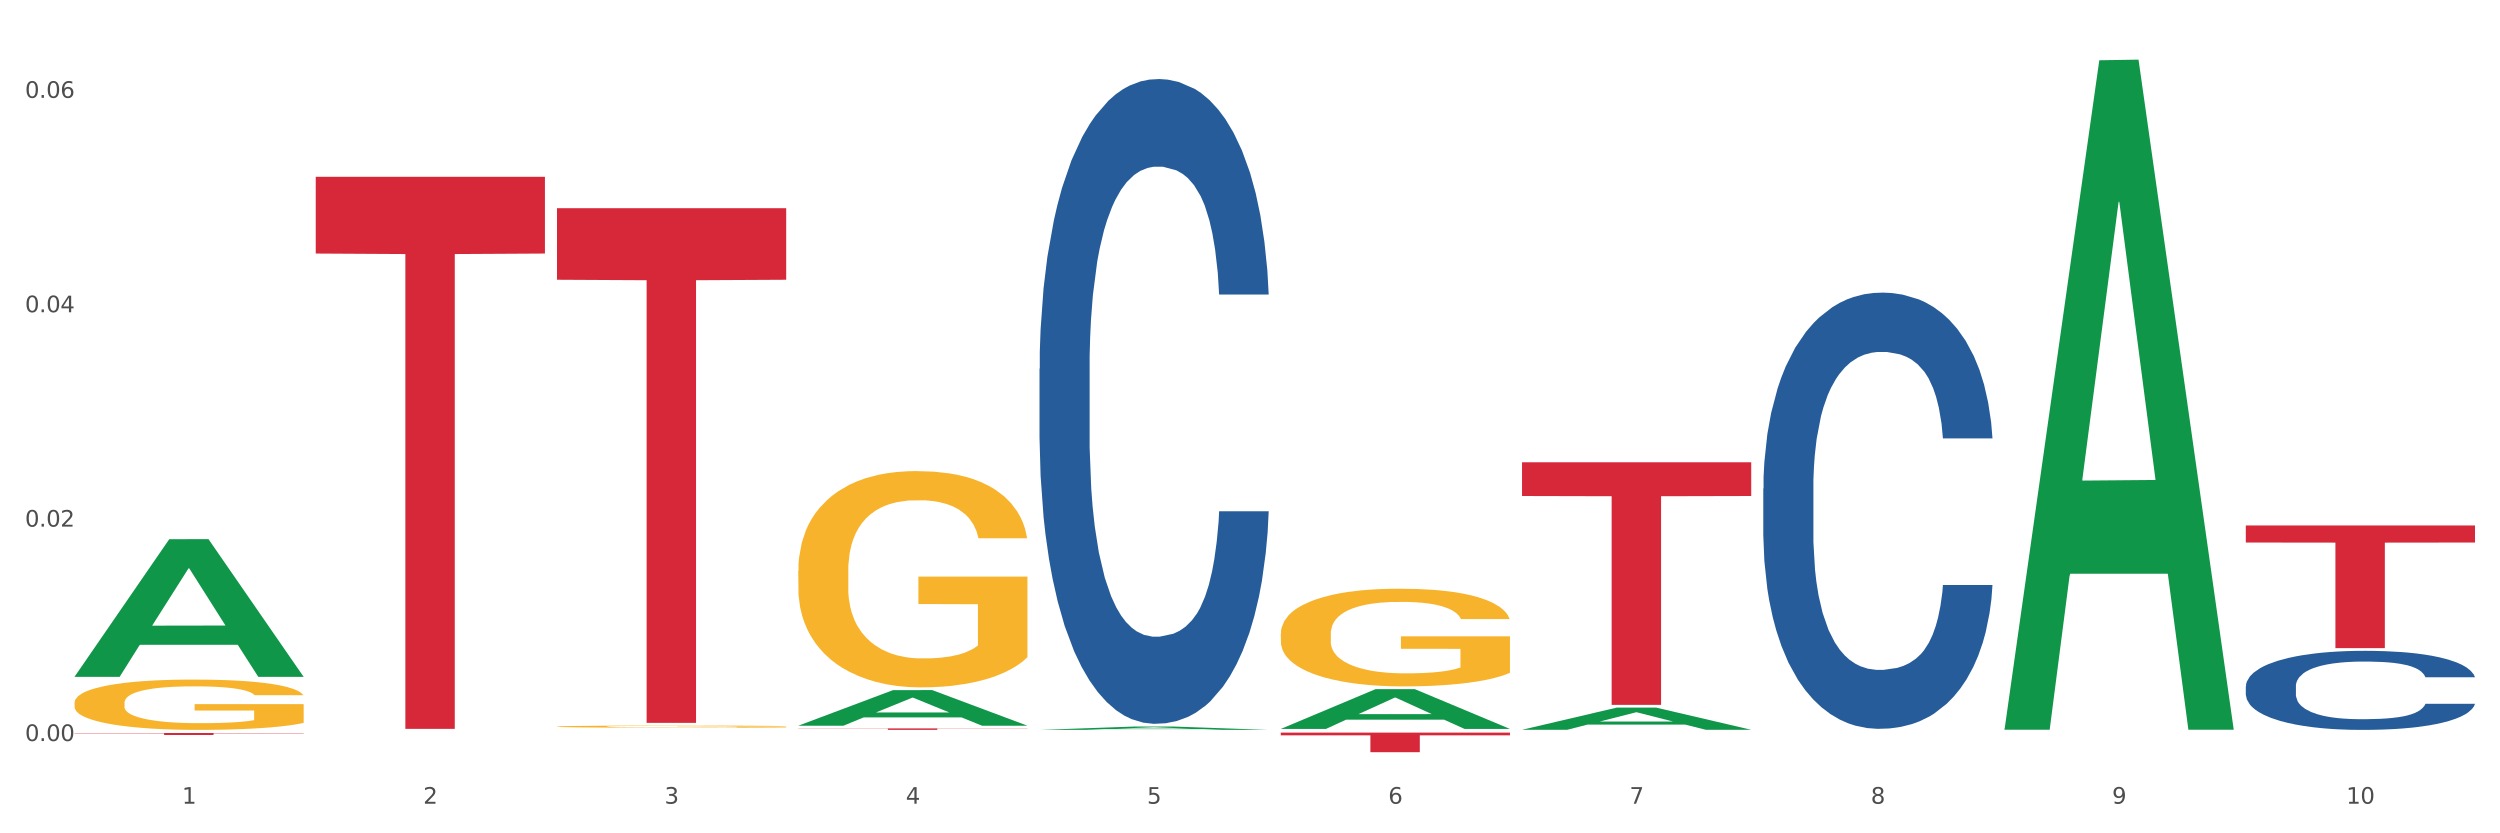 <?xml version="1.0" encoding="utf-8" standalone="no"?>
<!DOCTYPE svg PUBLIC "-//W3C//DTD SVG 1.1//EN"
  "http://www.w3.org/Graphics/SVG/1.1/DTD/svg11.dtd">
<svg xmlns:xlink="http://www.w3.org/1999/xlink" width="1080pt" height="360pt" viewBox="0 0 1080 360" xmlns="http://www.w3.org/2000/svg" version="1.1">
 <rect x="0" y="0" width="1080" height="360" fill="#333333" stroke="none"/>
 <defs>
  <style type="text/css">*{stroke-linejoin: round; stroke-linecap: butt}</style>
 </defs>
 <g id="figure_1">
  <g id="patch_1">
   <path d="M 0 360 
L 1080 360 
L 1080 0 
L 0 0 
z
" style="fill: #ffffff; stroke: #ffffff; stroke-linejoin: miter"/>
  </g>
  <g id="axes_1">
   <g id="matplotlib.axis_1">
    <g id="xtick_1">
     <g id="text_1">
      <!-- 1 -->
      <g style="fill: #4d4d4d" transform="translate(78.627 347.204) scale(0.096 -0.096)">
       <defs>
        <path id="DejaVuSans-31" d="M 794 531 
L 1825 531 
L 1825 4091 
L 703 3866 
L 703 4441 
L 1819 4666 
L 2450 4666 
L 2450 531 
L 3481 531 
L 3481 0 
L 794 0 
L 794 531 
z
" transform="scale(0.016)"/>
       </defs>
       <use xlink:href="#DejaVuSans-31"/>
      </g>
     </g>
    </g>
    <g id="xtick_2">
     <g id="text_2">
      <!-- 2 -->
      <g style="fill: #4d4d4d" transform="translate(182.851 347.204) scale(0.096 -0.096)">
       <defs>
        <path id="DejaVuSans-32" d="M 1228 531 
L 3431 531 
L 3431 0 
L 469 0 
L 469 531 
Q 828 903 1448 1529 
Q 2069 2156 2228 2338 
Q 2531 2678 2651 2914 
Q 2772 3150 2772 3378 
Q 2772 3750 2511 3984 
Q 2250 4219 1831 4219 
Q 1534 4219 1204 4116 
Q 875 4013 500 3803 
L 500 4441 
Q 881 4594 1212 4672 
Q 1544 4750 1819 4750 
Q 2544 4750 2975 4387 
Q 3406 4025 3406 3419 
Q 3406 3131 3298 2873 
Q 3191 2616 2906 2266 
Q 2828 2175 2409 1742 
Q 1991 1309 1228 531 
z
" transform="scale(0.016)"/>
       </defs>
       <use xlink:href="#DejaVuSans-32"/>
      </g>
     </g>
    </g>
    <g id="xtick_3">
     <g id="text_3">
      <!-- 3 -->
      <g style="fill: #4d4d4d" transform="translate(287.074 347.204) scale(0.096 -0.096)">
       <defs>
        <path id="DejaVuSans-33" d="M 2597 2516 
Q 3050 2419 3304 2112 
Q 3559 1806 3559 1356 
Q 3559 666 3084 287 
Q 2609 -91 1734 -91 
Q 1441 -91 1130 -33 
Q 819 25 488 141 
L 488 750 
Q 750 597 1062 519 
Q 1375 441 1716 441 
Q 2309 441 2620 675 
Q 2931 909 2931 1356 
Q 2931 1769 2642 2001 
Q 2353 2234 1838 2234 
L 1294 2234 
L 1294 2753 
L 1863 2753 
Q 2328 2753 2575 2939 
Q 2822 3125 2822 3475 
Q 2822 3834 2567 4026 
Q 2313 4219 1838 4219 
Q 1578 4219 1281 4162 
Q 984 4106 628 3988 
L 628 4550 
Q 988 4650 1302 4700 
Q 1616 4750 1894 4750 
Q 2613 4750 3031 4423 
Q 3450 4097 3450 3541 
Q 3450 3153 3228 2886 
Q 3006 2619 2597 2516 
z
" transform="scale(0.016)"/>
       </defs>
       <use xlink:href="#DejaVuSans-33"/>
      </g>
     </g>
    </g>
    <g id="xtick_4">
     <g id="text_4">
      <!-- 4 -->
      <g style="fill: #4d4d4d" transform="translate(391.298 347.204) scale(0.096 -0.096)">
       <defs>
        <path id="DejaVuSans-34" d="M 2419 4116 
L 825 1625 
L 2419 1625 
L 2419 4116 
z
M 2253 4666 
L 3047 4666 
L 3047 1625 
L 3713 1625 
L 3713 1100 
L 3047 1100 
L 3047 0 
L 2419 0 
L 2419 1100 
L 313 1100 
L 313 1709 
L 2253 4666 
z
" transform="scale(0.016)"/>
       </defs>
       <use xlink:href="#DejaVuSans-34"/>
      </g>
     </g>
    </g>
    <g id="xtick_5">
     <g id="text_5">
      <!-- 5 -->
      <g style="fill: #4d4d4d" transform="translate(495.522 347.204) scale(0.096 -0.096)">
       <defs>
        <path id="DejaVuSans-35" d="M 691 4666 
L 3169 4666 
L 3169 4134 
L 1269 4134 
L 1269 2991 
Q 1406 3038 1543 3061 
Q 1681 3084 1819 3084 
Q 2600 3084 3056 2656 
Q 3513 2228 3513 1497 
Q 3513 744 3044 326 
Q 2575 -91 1722 -91 
Q 1428 -91 1123 -41 
Q 819 9 494 109 
L 494 744 
Q 775 591 1075 516 
Q 1375 441 1709 441 
Q 2250 441 2565 725 
Q 2881 1009 2881 1497 
Q 2881 1984 2565 2268 
Q 2250 2553 1709 2553 
Q 1456 2553 1204 2497 
Q 953 2441 691 2322 
L 691 4666 
z
" transform="scale(0.016)"/>
       </defs>
       <use xlink:href="#DejaVuSans-35"/>
      </g>
     </g>
    </g>
    <g id="xtick_6">
     <g id="text_6">
      <!-- 6 -->
      <g style="fill: #4d4d4d" transform="translate(599.745 347.204) scale(0.096 -0.096)">
       <defs>
        <path id="DejaVuSans-36" d="M 2113 2584 
Q 1688 2584 1439 2293 
Q 1191 2003 1191 1497 
Q 1191 994 1439 701 
Q 1688 409 2113 409 
Q 2538 409 2786 701 
Q 3034 994 3034 1497 
Q 3034 2003 2786 2293 
Q 2538 2584 2113 2584 
z
M 3366 4563 
L 3366 3988 
Q 3128 4100 2886 4159 
Q 2644 4219 2406 4219 
Q 1781 4219 1451 3797 
Q 1122 3375 1075 2522 
Q 1259 2794 1537 2939 
Q 1816 3084 2150 3084 
Q 2853 3084 3261 2657 
Q 3669 2231 3669 1497 
Q 3669 778 3244 343 
Q 2819 -91 2113 -91 
Q 1303 -91 875 529 
Q 447 1150 447 2328 
Q 447 3434 972 4092 
Q 1497 4750 2381 4750 
Q 2619 4750 2861 4703 
Q 3103 4656 3366 4563 
z
" transform="scale(0.016)"/>
       </defs>
       <use xlink:href="#DejaVuSans-36"/>
      </g>
     </g>
    </g>
    <g id="xtick_7">
     <g id="text_7">
      <!-- 7 -->
      <g style="fill: #4d4d4d" transform="translate(703.969 347.204) scale(0.096 -0.096)">
       <defs>
        <path id="DejaVuSans-37" d="M 525 4666 
L 3525 4666 
L 3525 4397 
L 1831 0 
L 1172 0 
L 2766 4134 
L 525 4134 
L 525 4666 
z
" transform="scale(0.016)"/>
       </defs>
       <use xlink:href="#DejaVuSans-37"/>
      </g>
     </g>
    </g>
    <g id="xtick_8">
     <g id="text_8">
      <!-- 8 -->
      <g style="fill: #4d4d4d" transform="translate(808.193 347.204) scale(0.096 -0.096)">
       <defs>
        <path id="DejaVuSans-38" d="M 2034 2216 
Q 1584 2216 1326 1975 
Q 1069 1734 1069 1313 
Q 1069 891 1326 650 
Q 1584 409 2034 409 
Q 2484 409 2743 651 
Q 3003 894 3003 1313 
Q 3003 1734 2745 1975 
Q 2488 2216 2034 2216 
z
M 1403 2484 
Q 997 2584 770 2862 
Q 544 3141 544 3541 
Q 544 4100 942 4425 
Q 1341 4750 2034 4750 
Q 2731 4750 3128 4425 
Q 3525 4100 3525 3541 
Q 3525 3141 3298 2862 
Q 3072 2584 2669 2484 
Q 3125 2378 3379 2068 
Q 3634 1759 3634 1313 
Q 3634 634 3220 271 
Q 2806 -91 2034 -91 
Q 1263 -91 848 271 
Q 434 634 434 1313 
Q 434 1759 690 2068 
Q 947 2378 1403 2484 
z
M 1172 3481 
Q 1172 3119 1398 2916 
Q 1625 2713 2034 2713 
Q 2441 2713 2670 2916 
Q 2900 3119 2900 3481 
Q 2900 3844 2670 4047 
Q 2441 4250 2034 4250 
Q 1625 4250 1398 4047 
Q 1172 3844 1172 3481 
z
" transform="scale(0.016)"/>
       </defs>
       <use xlink:href="#DejaVuSans-38"/>
      </g>
     </g>
    </g>
    <g id="xtick_9">
     <g id="text_9">
      <!-- 9 -->
      <g style="fill: #4d4d4d" transform="translate(912.416 347.204) scale(0.096 -0.096)">
       <defs>
        <path id="DejaVuSans-39" d="M 703 97 
L 703 672 
Q 941 559 1184 500 
Q 1428 441 1663 441 
Q 2288 441 2617 861 
Q 2947 1281 2994 2138 
Q 2813 1869 2534 1725 
Q 2256 1581 1919 1581 
Q 1219 1581 811 2004 
Q 403 2428 403 3163 
Q 403 3881 828 4315 
Q 1253 4750 1959 4750 
Q 2769 4750 3195 4129 
Q 3622 3509 3622 2328 
Q 3622 1225 3098 567 
Q 2575 -91 1691 -91 
Q 1453 -91 1209 -44 
Q 966 3 703 97 
z
M 1959 2075 
Q 2384 2075 2632 2365 
Q 2881 2656 2881 3163 
Q 2881 3666 2632 3958 
Q 2384 4250 1959 4250 
Q 1534 4250 1286 3958 
Q 1038 3666 1038 3163 
Q 1038 2656 1286 2365 
Q 1534 2075 1959 2075 
z
" transform="scale(0.016)"/>
       </defs>
       <use xlink:href="#DejaVuSans-39"/>
      </g>
     </g>
    </g>
    <g id="xtick_10">
     <g id="text_10">
      <!-- 10 -->
      <g style="fill: #4d4d4d" transform="translate(1013.586 347.204) scale(0.096 -0.096)">
       <defs>
        <path id="DejaVuSans-30" d="M 2034 4250 
Q 1547 4250 1301 3770 
Q 1056 3291 1056 2328 
Q 1056 1369 1301 889 
Q 1547 409 2034 409 
Q 2525 409 2770 889 
Q 3016 1369 3016 2328 
Q 3016 3291 2770 3770 
Q 2525 4250 2034 4250 
z
M 2034 4750 
Q 2819 4750 3233 4129 
Q 3647 3509 3647 2328 
Q 3647 1150 3233 529 
Q 2819 -91 2034 -91 
Q 1250 -91 836 529 
Q 422 1150 422 2328 
Q 422 3509 836 4129 
Q 1250 4750 2034 4750 
z
" transform="scale(0.016)"/>
       </defs>
       <use xlink:href="#DejaVuSans-31"/>
       <use xlink:href="#DejaVuSans-30" transform="translate(63.623 0)"/>
      </g>
     </g>
    </g>
    <g id="xtick_11"/>
    <g id="xtick_12"/>
    <g id="xtick_13"/>
    <g id="xtick_14"/>
    <g id="xtick_15"/>
    <g id="xtick_16"/>
    <g id="xtick_17"/>
    <g id="xtick_18"/>
    <g id="xtick_19"/>
   </g>
   <g id="matplotlib.axis_2">
    <g id="ytick_1">
     <g id="text_11">
      <!-- 0.00 -->
      <g style="fill: #4d4d4d" transform="translate(10.8 320.125) scale(0.096 -0.096)">
       <defs>
        <path id="DejaVuSans-2e" d="M 684 794 
L 1344 794 
L 1344 0 
L 684 0 
L 684 794 
z
" transform="scale(0.016)"/>
       </defs>
       <use xlink:href="#DejaVuSans-30"/>
       <use xlink:href="#DejaVuSans-2e" transform="translate(63.623 0)"/>
       <use xlink:href="#DejaVuSans-30" transform="translate(95.41 0)"/>
       <use xlink:href="#DejaVuSans-30" transform="translate(159.033 0)"/>
      </g>
     </g>
    </g>
    <g id="ytick_2">
     <g id="text_12">
      <!-- 0.02 -->
      <g style="fill: #4d4d4d" transform="translate(10.8 227.506) scale(0.096 -0.096)">
       <use xlink:href="#DejaVuSans-30"/>
       <use xlink:href="#DejaVuSans-2e" transform="translate(63.623 0)"/>
       <use xlink:href="#DejaVuSans-30" transform="translate(95.41 0)"/>
       <use xlink:href="#DejaVuSans-32" transform="translate(159.033 0)"/>
      </g>
     </g>
    </g>
    <g id="ytick_3">
     <g id="text_13">
      <!-- 0.04 -->
      <g style="fill: #4d4d4d" transform="translate(10.8 134.887) scale(0.096 -0.096)">
       <use xlink:href="#DejaVuSans-30"/>
       <use xlink:href="#DejaVuSans-2e" transform="translate(63.623 0)"/>
       <use xlink:href="#DejaVuSans-30" transform="translate(95.41 0)"/>
       <use xlink:href="#DejaVuSans-34" transform="translate(159.033 0)"/>
      </g>
     </g>
    </g>
    <g id="ytick_4">
     <g id="text_14">
      <!-- 0.06 -->
      <g style="fill: #4d4d4d" transform="translate(10.8 42.269) scale(0.096 -0.096)">
       <use xlink:href="#DejaVuSans-30"/>
       <use xlink:href="#DejaVuSans-2e" transform="translate(63.623 0)"/>
       <use xlink:href="#DejaVuSans-30" transform="translate(95.41 0)"/>
       <use xlink:href="#DejaVuSans-36" transform="translate(159.033 0)"/>
      </g>
     </g>
    </g>
    <g id="ytick_5"/>
    <g id="ytick_6"/>
    <g id="ytick_7"/>
   </g>
   <g id="PolyCollection_1">
    <path d="M 32.175 292.305 
L 32.277 292.25 
L 73.107 232.946 
L 90.051 232.89 
L 131.187 292.417 
L 111.589 292.417 
L 102.709 278.555 
L 60.552 278.555 
L 60.246 278.779 
L 51.671 292.417 
L 32.175 292.417 
L 32.175 292.305 
L 65.86 270.283 
L 97.401 270.227 
L 81.783 245.578 
L 81.579 245.466 
L 81.375 245.634 
L 65.758 270.227 
L 65.86 270.283 
L 32.175 292.305 
z
" clip-path="url(#p307c06c927)" style="fill: #109648"/>
    <path d="M 344.846 246.688 
L 344.963 246.603 
L 344.963 243.53 
L 345.197 240.885 
L 346.366 234.484 
L 348.119 229.192 
L 349.405 226.376 
L 350.691 224.072 
L 352.21 221.767 
L 354.081 219.378 
L 357.471 215.879 
L 359.575 214.086 
L 362.147 212.209 
L 366.823 209.478 
L 370.213 207.942 
L 373.72 206.661 
L 379.448 205.125 
L 383.188 204.442 
L 387.163 203.93 
L 391.956 203.589 
L 395.579 203.504 
L 403.529 203.76 
L 410.309 204.528 
L 413.582 205.125 
L 417.79 206.149 
L 420.011 206.832 
L 423.635 208.198 
L 427.376 209.99 
L 429.947 211.526 
L 433.805 214.428 
L 436.728 217.33 
L 439.416 220.914 
L 440.819 223.389 
L 441.871 225.693 
L 442.806 228.339 
L 443.741 232.521 
L 422.7 232.521 
L 421.882 229.534 
L 420.596 226.717 
L 418.725 223.986 
L 417.089 222.28 
L 414.283 220.146 
L 411.711 218.78 
L 409.023 217.756 
L 405.75 216.903 
L 403.178 216.476 
L 399.554 216.135 
L 392.423 216.22 
L 387.63 216.903 
L 384.357 217.756 
L 382.253 218.524 
L 380.383 219.378 
L 378.279 220.573 
L 375.824 222.365 
L 374.07 223.986 
L 372.317 226.035 
L 370.914 228.083 
L 369.628 230.473 
L 368.576 233.033 
L 367.758 235.679 
L 367.056 238.922 
L 366.472 244.299 
L 366.472 255.991 
L 366.706 258.637 
L 367.29 262.136 
L 367.992 264.781 
L 369.161 267.939 
L 370.213 270.073 
L 372.2 273.145 
L 374.421 275.706 
L 376.174 277.327 
L 377.928 278.693 
L 380.967 280.57 
L 384.357 282.106 
L 387.28 283.045 
L 391.254 283.899 
L 393.943 284.24 
L 396.281 284.411 
L 402.009 284.411 
L 406.1 284.155 
L 410.659 283.557 
L 414.166 282.789 
L 417.089 281.85 
L 420.362 280.314 
L 422.466 278.863 
L 422.466 261.026 
L 396.748 260.941 
L 396.748 249.078 
L 443.858 249.078 
L 443.858 283.899 
L 441.871 285.691 
L 439.65 287.313 
L 437.312 288.763 
L 433.805 290.556 
L 429.597 292.263 
L 425.856 293.457 
L 421.882 294.482 
L 417.206 295.42 
L 411.127 296.274 
L 407.386 296.615 
L 402.71 296.871 
L 397.216 296.957 
L 392.423 296.786 
L 387.747 296.359 
L 382.838 295.591 
L 378.045 294.482 
L 374.421 293.372 
L 370.797 292.007 
L 366.94 290.214 
L 363.9 288.507 
L 361.562 286.971 
L 358.99 285.008 
L 356.185 282.448 
L 354.081 280.144 
L 352.21 277.754 
L 350.223 274.681 
L 348.82 272.036 
L 347.418 268.707 
L 346.599 266.232 
L 345.664 262.392 
L 344.963 257.015 
L 344.846 246.688 
z
" clip-path="url(#p307c06c927)" style="fill: #f7b32b"/>
    <path d="M 553.293 273.828 
L 553.41 273.79 
L 553.41 272.402 
L 553.644 271.207 
L 554.813 268.316 
L 556.566 265.926 
L 557.852 264.654 
L 559.138 263.614 
L 560.658 262.573 
L 562.528 261.493 
L 565.918 259.913 
L 568.022 259.104 
L 570.594 258.256 
L 575.27 257.022 
L 578.66 256.328 
L 582.167 255.75 
L 587.895 255.056 
L 591.636 254.748 
L 595.61 254.517 
L 600.403 254.362 
L 604.027 254.324 
L 611.976 254.439 
L 618.756 254.786 
L 622.029 255.056 
L 626.237 255.519 
L 628.458 255.827 
L 632.082 256.444 
L 635.823 257.253 
L 638.395 257.947 
L 642.252 259.258 
L 645.175 260.568 
L 647.863 262.187 
L 649.266 263.305 
L 650.318 264.346 
L 651.253 265.541 
L 652.189 267.43 
L 631.147 267.43 
L 630.329 266.081 
L 629.043 264.808 
L 627.173 263.575 
L 625.536 262.804 
L 622.73 261.84 
L 620.159 261.224 
L 617.47 260.761 
L 614.197 260.376 
L 611.625 260.183 
L 608.001 260.029 
L 600.87 260.067 
L 596.078 260.376 
L 592.805 260.761 
L 590.7 261.108 
L 588.83 261.493 
L 586.726 262.033 
L 584.271 262.843 
L 582.518 263.575 
L 580.764 264.5 
L 579.361 265.425 
L 578.075 266.505 
L 577.023 267.661 
L 576.205 268.856 
L 575.504 270.321 
L 574.919 272.749 
L 574.919 278.03 
L 575.153 279.225 
L 575.737 280.805 
L 576.439 282 
L 577.608 283.427 
L 578.66 284.39 
L 580.647 285.778 
L 582.868 286.934 
L 584.622 287.667 
L 586.375 288.284 
L 589.415 289.132 
L 592.805 289.825 
L 595.727 290.249 
L 599.702 290.635 
L 602.39 290.789 
L 604.728 290.866 
L 610.456 290.866 
L 614.548 290.751 
L 619.107 290.481 
L 622.613 290.134 
L 625.536 289.71 
L 628.809 289.016 
L 630.913 288.361 
L 630.913 280.304 
L 605.196 280.266 
L 605.196 274.908 
L 652.306 274.908 
L 652.306 290.635 
L 650.318 291.444 
L 648.097 292.177 
L 645.759 292.832 
L 642.252 293.642 
L 638.044 294.412 
L 634.303 294.952 
L 630.329 295.415 
L 625.653 295.839 
L 619.574 296.224 
L 615.833 296.378 
L 611.158 296.494 
L 605.663 296.533 
L 600.87 296.455 
L 596.195 296.263 
L 591.285 295.916 
L 586.492 295.415 
L 582.868 294.914 
L 579.244 294.297 
L 575.387 293.487 
L 572.347 292.716 
L 570.009 292.023 
L 567.438 291.136 
L 564.632 289.98 
L 562.528 288.939 
L 560.658 287.859 
L 558.67 286.472 
L 557.268 285.277 
L 555.865 283.774 
L 555.047 282.656 
L 554.111 280.921 
L 553.41 278.493 
L 553.293 273.828 
z
" clip-path="url(#p307c06c927)" style="fill: #f7b32b"/>
    <path d="M 970.188 296.504 
L 970.305 296.472 
L 970.305 295.599 
L 970.656 294.414 
L 971.943 292.23 
L 973.582 290.576 
L 976.39 288.642 
L 977.912 287.831 
L 979.902 286.927 
L 983.998 285.46 
L 988.679 284.212 
L 991.956 283.526 
L 994.414 283.089 
L 999.915 282.31 
L 1003.075 281.966 
L 1006.352 281.686 
L 1009.161 281.498 
L 1013.842 281.28 
L 1017.587 281.186 
L 1021.917 281.155 
L 1025.546 281.186 
L 1030.344 281.311 
L 1037.366 281.686 
L 1040.058 281.904 
L 1043.686 282.278 
L 1047.431 282.777 
L 1050.474 283.277 
L 1053.985 283.994 
L 1057.613 284.93 
L 1061.125 286.115 
L 1063.582 287.207 
L 1065.572 288.362 
L 1067.327 289.765 
L 1068.615 291.294 
L 1069.2 292.573 
L 1047.782 292.573 
L 1047.197 291.419 
L 1046.027 290.171 
L 1044.857 289.329 
L 1043.569 288.642 
L 1041.58 287.862 
L 1039.824 287.363 
L 1036.898 286.771 
L 1034.206 286.396 
L 1031.983 286.178 
L 1029.291 285.991 
L 1023.556 285.803 
L 1019.46 285.803 
L 1016.885 285.866 
L 1013.725 286.022 
L 1011.033 286.24 
L 1007.873 286.615 
L 1005.415 287.02 
L 1002.958 287.55 
L 1001.553 287.925 
L 999.447 288.611 
L 998.042 289.173 
L 996.17 290.14 
L 995.116 290.826 
L 993.244 292.604 
L 992.424 293.914 
L 992.073 294.819 
L 991.839 295.817 
L 991.839 300.684 
L 992.541 302.868 
L 993.127 303.804 
L 994.063 304.864 
L 995.818 306.237 
L 998.393 307.578 
L 1001.085 308.545 
L 1003.309 309.138 
L 1005.415 309.575 
L 1007.522 309.918 
L 1010.097 310.23 
L 1012.203 310.417 
L 1015.363 310.604 
L 1019.109 310.698 
L 1022.035 310.698 
L 1028.003 310.542 
L 1030.695 310.386 
L 1033.27 310.168 
L 1036.079 309.824 
L 1038.303 309.45 
L 1039.59 309.169 
L 1041.697 308.577 
L 1043.335 307.953 
L 1044.739 307.235 
L 1045.676 306.611 
L 1046.729 305.675 
L 1047.548 304.615 
L 1047.782 304.053 
L 1069.2 304.053 
L 1068.732 305.176 
L 1067.913 306.268 
L 1066.274 307.734 
L 1064.987 308.577 
L 1062.997 309.606 
L 1060.89 310.479 
L 1057.965 311.447 
L 1055.273 312.164 
L 1052.464 312.788 
L 1049.421 313.35 
L 1043.92 314.129 
L 1041.931 314.348 
L 1037.717 314.722 
L 1034.44 314.941 
L 1029.642 315.159 
L 1024.726 315.284 
L 1019.577 315.315 
L 1015.012 315.252 
L 1009.98 315.065 
L 1006.82 314.878 
L 1003.309 314.597 
L 999.212 314.161 
L 995.35 313.63 
L 991.722 313.006 
L 988.328 312.289 
L 985.168 311.478 
L 981.072 310.136 
L 978.029 308.826 
L 975.805 307.609 
L 974.284 306.58 
L 972.762 305.27 
L 971.943 304.365 
L 970.656 302.181 
L 970.188 300.154 
L 970.188 296.504 
z
" clip-path="url(#p307c06c927)" style="fill: #255c99"/>
    <path d="M 761.74 211.084 
L 761.857 210.912 
L 761.857 206.093 
L 762.208 199.553 
L 763.496 187.506 
L 765.134 178.384 
L 767.943 167.714 
L 769.465 163.239 
L 771.454 158.248 
L 775.551 150.159 
L 780.232 143.275 
L 783.509 139.488 
L 785.967 137.079 
L 791.467 132.776 
L 794.627 130.883 
L 797.904 129.334 
L 800.713 128.301 
L 805.395 127.097 
L 809.14 126.58 
L 813.47 126.408 
L 817.098 126.58 
L 821.897 127.269 
L 828.919 129.334 
L 831.611 130.539 
L 835.239 132.604 
L 838.984 135.358 
L 842.027 138.111 
L 845.538 142.07 
L 849.166 147.233 
L 852.677 153.773 
L 855.135 159.797 
L 857.125 166.165 
L 858.88 173.909 
L 860.168 182.343 
L 860.753 189.399 
L 839.335 189.399 
L 838.75 183.031 
L 837.58 176.147 
L 836.409 171.5 
L 835.122 167.714 
L 833.132 163.411 
L 831.377 160.657 
L 828.451 157.387 
L 825.759 155.322 
L 823.535 154.117 
L 820.843 153.085 
L 815.109 152.052 
L 811.012 152.052 
L 808.438 152.396 
L 805.278 153.257 
L 802.586 154.461 
L 799.426 156.527 
L 796.968 158.764 
L 794.51 161.69 
L 793.106 163.755 
L 790.999 167.542 
L 789.595 170.639 
L 787.722 175.975 
L 786.669 179.761 
L 784.796 189.571 
L 783.977 196.8 
L 783.626 201.791 
L 783.392 207.298 
L 783.392 234.147 
L 784.094 246.194 
L 784.679 251.357 
L 785.616 257.209 
L 787.371 264.782 
L 789.946 272.182 
L 792.638 277.517 
L 794.862 280.787 
L 796.968 283.197 
L 799.075 285.09 
L 801.65 286.811 
L 803.756 287.844 
L 806.916 288.876 
L 810.661 289.393 
L 813.587 289.393 
L 819.556 288.532 
L 822.248 287.672 
L 824.823 286.467 
L 827.632 284.574 
L 829.855 282.509 
L 831.143 280.96 
L 833.249 277.69 
L 834.888 274.247 
L 836.292 270.289 
L 837.229 266.847 
L 838.282 261.684 
L 839.101 255.832 
L 839.335 252.734 
L 860.753 252.734 
L 860.285 258.93 
L 859.465 264.954 
L 857.827 273.043 
L 856.539 277.69 
L 854.55 283.369 
L 852.443 288.188 
L 849.517 293.523 
L 846.825 297.482 
L 844.017 300.924 
L 840.974 304.022 
L 835.473 308.324 
L 833.483 309.529 
L 829.27 311.594 
L 825.993 312.799 
L 821.195 314.004 
L 816.279 314.692 
L 811.13 314.865 
L 806.565 314.52 
L 801.533 313.488 
L 798.373 312.455 
L 794.862 310.906 
L 790.765 308.497 
L 786.903 305.571 
L 783.275 302.129 
L 779.881 298.17 
L 776.721 293.695 
L 772.625 286.295 
L 769.582 279.066 
L 767.358 272.354 
L 765.837 266.675 
L 764.315 259.446 
L 763.496 254.455 
L 762.208 242.408 
L 761.74 231.221 
L 761.74 211.084 
z
" clip-path="url(#p307c06c927)" style="fill: #255c99"/>
    <path d="M 449.069 159.301 
L 449.187 159.047 
L 449.187 151.924 
L 449.538 142.256 
L 450.825 124.449 
L 452.464 110.966 
L 455.272 95.193 
L 456.794 88.579 
L 458.783 81.202 
L 462.88 69.245 
L 467.561 59.069 
L 470.838 53.472 
L 473.296 49.911 
L 478.797 43.551 
L 481.957 40.753 
L 485.234 38.463 
L 488.042 36.937 
L 492.724 35.156 
L 496.469 34.393 
L 500.799 34.138 
L 504.427 34.393 
L 509.226 35.41 
L 516.248 38.463 
L 518.94 40.244 
L 522.568 43.297 
L 526.313 47.367 
L 529.356 51.437 
L 532.867 57.288 
L 536.495 64.92 
L 540.006 74.587 
L 542.464 83.491 
L 544.454 92.904 
L 546.209 104.352 
L 547.497 116.817 
L 548.082 127.247 
L 526.664 127.247 
L 526.079 117.835 
L 524.909 107.659 
L 523.738 100.79 
L 522.451 95.193 
L 520.461 88.833 
L 518.706 84.763 
L 515.78 79.93 
L 513.088 76.877 
L 510.864 75.096 
L 508.173 73.57 
L 502.438 72.043 
L 498.342 72.043 
L 495.767 72.552 
L 492.607 73.824 
L 489.915 75.605 
L 486.755 78.658 
L 484.297 81.965 
L 481.84 86.289 
L 480.435 89.342 
L 478.328 94.939 
L 476.924 99.518 
L 475.051 107.404 
L 473.998 113.001 
L 472.126 127.502 
L 471.306 138.186 
L 470.955 145.564 
L 470.721 153.704 
L 470.721 193.39 
L 471.423 211.198 
L 472.009 218.829 
L 472.945 227.479 
L 474.7 238.672 
L 477.275 249.611 
L 479.967 257.498 
L 482.191 262.331 
L 484.297 265.893 
L 486.404 268.691 
L 488.979 271.235 
L 491.085 272.761 
L 494.245 274.288 
L 497.991 275.051 
L 500.916 275.051 
L 506.885 273.779 
L 509.577 272.507 
L 512.152 270.726 
L 514.961 267.928 
L 517.184 264.875 
L 518.472 262.586 
L 520.578 257.752 
L 522.217 252.664 
L 523.621 246.813 
L 524.558 241.725 
L 525.611 234.093 
L 526.43 225.444 
L 526.664 220.865 
L 548.082 220.865 
L 547.614 230.023 
L 546.795 238.927 
L 545.156 250.883 
L 543.869 257.752 
L 541.879 266.147 
L 539.772 273.27 
L 536.846 281.156 
L 534.155 287.007 
L 531.346 292.095 
L 528.303 296.674 
L 522.802 303.034 
L 520.813 304.815 
L 516.599 307.868 
L 513.322 309.649 
L 508.524 311.429 
L 503.608 312.447 
L 498.459 312.701 
L 493.894 312.193 
L 488.862 310.666 
L 485.702 309.14 
L 482.191 306.85 
L 478.094 303.289 
L 474.232 298.964 
L 470.604 293.876 
L 467.21 288.025 
L 464.05 281.411 
L 459.954 270.472 
L 456.911 259.787 
L 454.687 249.866 
L 453.166 241.471 
L 451.644 230.786 
L 450.825 223.409 
L 449.538 205.601 
L 449.069 189.065 
L 449.069 159.301 
z
" clip-path="url(#p307c06c927)" style="fill: #255c99"/>
    <path d="M 32.175 316.669 
L 131.187 316.669 
L 131.187 316.786 
L 92.239 316.787 
L 92.239 317.512 
L 70.888 317.512 
L 70.888 316.787 
L 32.175 316.786 
L 32.175 316.67 
L 32.175 316.669 
z
" clip-path="url(#p307c06c927)" style="fill: #d62839"/>
    <path d="M 136.399 76.391 
L 235.411 76.391 
L 235.411 109.53 
L 196.463 109.754 
L 196.463 314.858 
L 175.112 314.858 
L 175.112 109.754 
L 136.399 109.53 
L 136.399 76.614 
L 136.399 76.391 
z
" clip-path="url(#p307c06c927)" style="fill: #d62839"/>
    <path d="M 240.622 89.953 
L 339.635 89.953 
L 339.635 120.85 
L 300.687 121.059 
L 300.687 312.286 
L 279.336 312.286 
L 279.336 121.059 
L 240.622 120.85 
L 240.622 90.162 
L 240.622 89.953 
z
" clip-path="url(#p307c06c927)" style="fill: #d62839"/>
    <path d="M 344.846 314.677 
L 443.858 314.677 
L 443.858 314.766 
L 404.91 314.767 
L 404.91 315.315 
L 383.559 315.315 
L 383.559 314.767 
L 344.846 314.766 
L 344.846 314.678 
L 344.846 314.677 
z
" clip-path="url(#p307c06c927)" style="fill: #d62839"/>
    <path d="M 553.293 316.478 
L 652.306 316.478 
L 652.306 317.655 
L 613.358 317.663 
L 613.358 324.95 
L 592.006 324.95 
L 592.006 317.663 
L 553.293 317.655 
L 553.293 316.486 
L 553.293 316.478 
z
" clip-path="url(#p307c06c927)" style="fill: #d62839"/>
    <path d="M 657.517 199.711 
L 756.529 199.711 
L 756.529 214.274 
L 717.581 214.373 
L 717.581 304.508 
L 696.23 304.508 
L 696.23 214.373 
L 657.517 214.274 
L 657.517 199.81 
L 657.517 199.711 
z
" clip-path="url(#p307c06c927)" style="fill: #d62839"/>
    <path d="M 970.188 227.005 
L 1069.2 227.005 
L 1069.2 234.369 
L 1030.252 234.419 
L 1030.252 279.992 
L 1008.901 279.992 
L 1008.901 234.419 
L 970.188 234.369 
L 970.188 227.055 
L 970.188 227.005 
z
" clip-path="url(#p307c06c927)" style="fill: #d62839"/>
    <path d="M 240.622 313.878 
L 240.739 313.877 
L 240.739 313.847 
L 240.973 313.82 
L 242.142 313.757 
L 243.895 313.704 
L 245.181 313.676 
L 246.467 313.653 
L 247.987 313.63 
L 249.857 313.607 
L 253.247 313.572 
L 255.351 313.554 
L 257.923 313.535 
L 262.599 313.508 
L 265.989 313.493 
L 269.496 313.48 
L 275.224 313.465 
L 278.965 313.458 
L 282.939 313.453 
L 287.732 313.45 
L 291.356 313.449 
L 299.305 313.452 
L 306.085 313.459 
L 309.358 313.465 
L 313.566 313.475 
L 315.788 313.482 
L 319.411 313.496 
L 323.152 313.513 
L 325.724 313.529 
L 329.581 313.558 
L 332.504 313.586 
L 335.193 313.622 
L 336.595 313.647 
L 337.647 313.669 
L 338.583 313.696 
L 339.518 313.737 
L 318.476 313.737 
L 317.658 313.708 
L 316.372 313.68 
L 314.502 313.653 
L 312.865 313.636 
L 310.06 313.614 
L 307.488 313.601 
L 304.799 313.591 
L 301.526 313.582 
L 298.954 313.578 
L 295.33 313.574 
L 288.2 313.575 
L 283.407 313.582 
L 280.134 313.591 
L 278.03 313.598 
L 276.159 313.607 
L 274.055 313.619 
L 271.6 313.636 
L 269.847 313.653 
L 268.093 313.673 
L 266.69 313.693 
L 265.405 313.717 
L 264.352 313.742 
L 263.534 313.769 
L 262.833 313.801 
L 262.248 313.854 
L 262.248 313.971 
L 262.482 313.997 
L 263.067 314.032 
L 263.768 314.058 
L 264.937 314.089 
L 265.989 314.111 
L 267.976 314.141 
L 270.197 314.167 
L 271.951 314.183 
L 273.704 314.196 
L 276.744 314.215 
L 280.134 314.23 
L 283.056 314.239 
L 287.031 314.248 
L 289.719 314.251 
L 292.057 314.253 
L 297.785 314.253 
L 301.877 314.25 
L 306.436 314.245 
L 309.943 314.237 
L 312.865 314.228 
L 316.138 314.212 
L 318.242 314.198 
L 318.242 314.021 
L 292.525 314.02 
L 292.525 313.902 
L 339.635 313.902 
L 339.635 314.248 
L 337.647 314.266 
L 335.426 314.282 
L 333.088 314.296 
L 329.581 314.314 
L 325.373 314.331 
L 321.632 314.343 
L 317.658 314.353 
L 312.982 314.362 
L 306.903 314.371 
L 303.163 314.374 
L 298.487 314.377 
L 292.992 314.378 
L 288.2 314.376 
L 283.524 314.372 
L 278.614 314.364 
L 273.821 314.353 
L 270.197 314.342 
L 266.574 314.329 
L 262.716 314.311 
L 259.677 314.294 
L 257.339 314.278 
L 254.767 314.259 
L 251.961 314.234 
L 249.857 314.211 
L 247.987 314.187 
L 246 314.156 
L 244.597 314.13 
L 243.194 314.097 
L 242.376 314.072 
L 241.441 314.034 
L 240.739 313.981 
L 240.622 313.878 
z
" clip-path="url(#p307c06c927)" style="fill: #f7b32b"/>
    <path d="M 32.175 303.624 
L 32.292 303.604 
L 32.292 302.889 
L 32.526 302.274 
L 33.695 300.785 
L 35.448 299.555 
L 36.734 298.9 
L 38.02 298.364 
L 39.54 297.828 
L 41.41 297.272 
L 44.8 296.458 
L 46.904 296.041 
L 49.476 295.605 
L 54.152 294.97 
L 57.542 294.612 
L 61.049 294.315 
L 66.777 293.957 
L 70.517 293.798 
L 74.492 293.679 
L 79.285 293.6 
L 82.909 293.58 
L 90.858 293.64 
L 97.638 293.818 
L 100.911 293.957 
L 105.119 294.195 
L 107.34 294.354 
L 110.964 294.672 
L 114.705 295.089 
L 117.277 295.446 
L 121.134 296.121 
L 124.057 296.796 
L 126.745 297.629 
L 128.148 298.205 
L 129.2 298.741 
L 130.135 299.356 
L 131.071 300.329 
L 110.029 300.329 
L 109.211 299.634 
L 107.925 298.979 
L 106.054 298.344 
L 104.418 297.947 
L 101.612 297.451 
L 99.041 297.133 
L 96.352 296.895 
L 93.079 296.696 
L 90.507 296.597 
L 86.883 296.518 
L 79.752 296.538 
L 74.96 296.696 
L 71.686 296.895 
L 69.582 297.074 
L 67.712 297.272 
L 65.608 297.55 
L 63.153 297.967 
L 61.399 298.344 
L 59.646 298.82 
L 58.243 299.297 
L 56.957 299.852 
L 55.905 300.448 
L 55.087 301.063 
L 54.386 301.818 
L 53.801 303.068 
L 53.801 305.787 
L 54.035 306.403 
L 54.619 307.216 
L 55.321 307.832 
L 56.49 308.566 
L 57.542 309.062 
L 59.529 309.777 
L 61.75 310.372 
L 63.504 310.75 
L 65.257 311.067 
L 68.296 311.504 
L 71.686 311.861 
L 74.609 312.079 
L 78.583 312.278 
L 81.272 312.357 
L 83.61 312.397 
L 89.338 312.397 
L 93.429 312.338 
L 97.988 312.199 
L 101.495 312.02 
L 104.418 311.802 
L 107.691 311.444 
L 109.795 311.107 
L 109.795 306.958 
L 84.078 306.939 
L 84.078 304.18 
L 131.187 304.18 
L 131.187 312.278 
L 129.2 312.695 
L 126.979 313.072 
L 124.641 313.409 
L 121.134 313.826 
L 116.926 314.223 
L 113.185 314.501 
L 109.211 314.739 
L 104.535 314.958 
L 98.456 315.156 
L 94.715 315.235 
L 90.039 315.295 
L 84.545 315.315 
L 79.752 315.275 
L 75.076 315.176 
L 70.167 314.997 
L 65.374 314.739 
L 61.75 314.481 
L 58.126 314.164 
L 54.269 313.747 
L 51.229 313.35 
L 48.891 312.993 
L 46.32 312.536 
L 43.514 311.941 
L 41.41 311.405 
L 39.54 310.849 
L 37.552 310.134 
L 36.15 309.519 
L 34.747 308.745 
L 33.928 308.169 
L 32.993 307.276 
L 32.292 306.026 
L 32.175 303.624 
z
" clip-path="url(#p307c06c927)" style="fill: #f7b32b"/>
    <path d="M 657.517 315.255 
L 657.619 315.246 
L 698.449 305.68 
L 715.393 305.671 
L 756.529 315.273 
L 736.931 315.273 
L 728.05 313.037 
L 685.893 313.037 
L 685.587 313.073 
L 677.013 315.273 
L 657.517 315.273 
L 657.517 315.255 
L 691.201 311.703 
L 722.742 311.694 
L 707.125 307.717 
L 706.921 307.699 
L 706.717 307.726 
L 691.099 311.694 
L 691.201 311.703 
L 657.517 315.255 
z
" clip-path="url(#p307c06c927)" style="fill: #109648"/>
    <path d="M 344.846 313.486 
L 344.948 313.471 
L 385.778 298.134 
L 402.722 298.119 
L 443.858 313.515 
L 424.26 313.515 
L 415.379 309.93 
L 373.223 309.93 
L 372.916 309.987 
L 364.342 313.515 
L 344.846 313.515 
L 344.846 313.486 
L 378.53 307.79 
L 410.072 307.776 
L 394.454 301.401 
L 394.25 301.372 
L 394.046 301.415 
L 378.428 307.776 
L 378.53 307.79 
L 344.846 313.486 
z
" clip-path="url(#p307c06c927)" style="fill: #109648"/>
    <path d="M 449.069 315.312 
L 449.172 315.311 
L 490.001 313.866 
L 506.946 313.864 
L 548.082 315.315 
L 528.484 315.315 
L 519.603 314.977 
L 477.446 314.977 
L 477.14 314.983 
L 468.566 315.315 
L 449.069 315.315 
L 449.069 315.312 
L 482.754 314.775 
L 514.295 314.774 
L 498.678 314.173 
L 498.474 314.171 
L 498.269 314.175 
L 482.652 314.774 
L 482.754 314.775 
L 449.069 315.312 
z
" clip-path="url(#p307c06c927)" style="fill: #109648"/>
    <path d="M 865.964 314.713 
L 866.066 314.442 
L 906.896 26.031 
L 923.84 25.759 
L 964.976 315.257 
L 945.378 315.257 
L 936.498 247.843 
L 894.341 247.843 
L 894.034 248.931 
L 885.46 315.257 
L 865.964 315.257 
L 865.964 314.713 
L 899.649 207.613 
L 931.19 207.341 
L 915.572 87.465 
L 915.368 86.921 
L 915.164 87.736 
L 899.547 207.341 
L 899.649 207.613 
L 865.964 314.713 
z
" clip-path="url(#p307c06c927)" style="fill: #109648"/>
    <path d="M 553.293 314.873 
L 553.395 314.856 
L 594.225 297.712 
L 611.169 297.695 
L 652.306 314.905 
L 632.707 314.905 
L 623.827 310.897 
L 581.67 310.897 
L 581.364 310.962 
L 572.789 314.905 
L 553.293 314.905 
L 553.293 314.873 
L 586.978 308.506 
L 618.519 308.49 
L 602.901 301.364 
L 602.697 301.331 
L 602.493 301.38 
L 586.876 308.49 
L 586.978 308.506 
L 553.293 314.873 
z
" clip-path="url(#p307c06c927)" style="fill: #109648"/>
   </g>
  </g>
 </g>
 <defs>
  <clipPath id="p307c06c927">
   <rect x="32.175" y="10.8" width="1037.025" height="329.109"/>
  </clipPath>
 </defs>
</svg>
